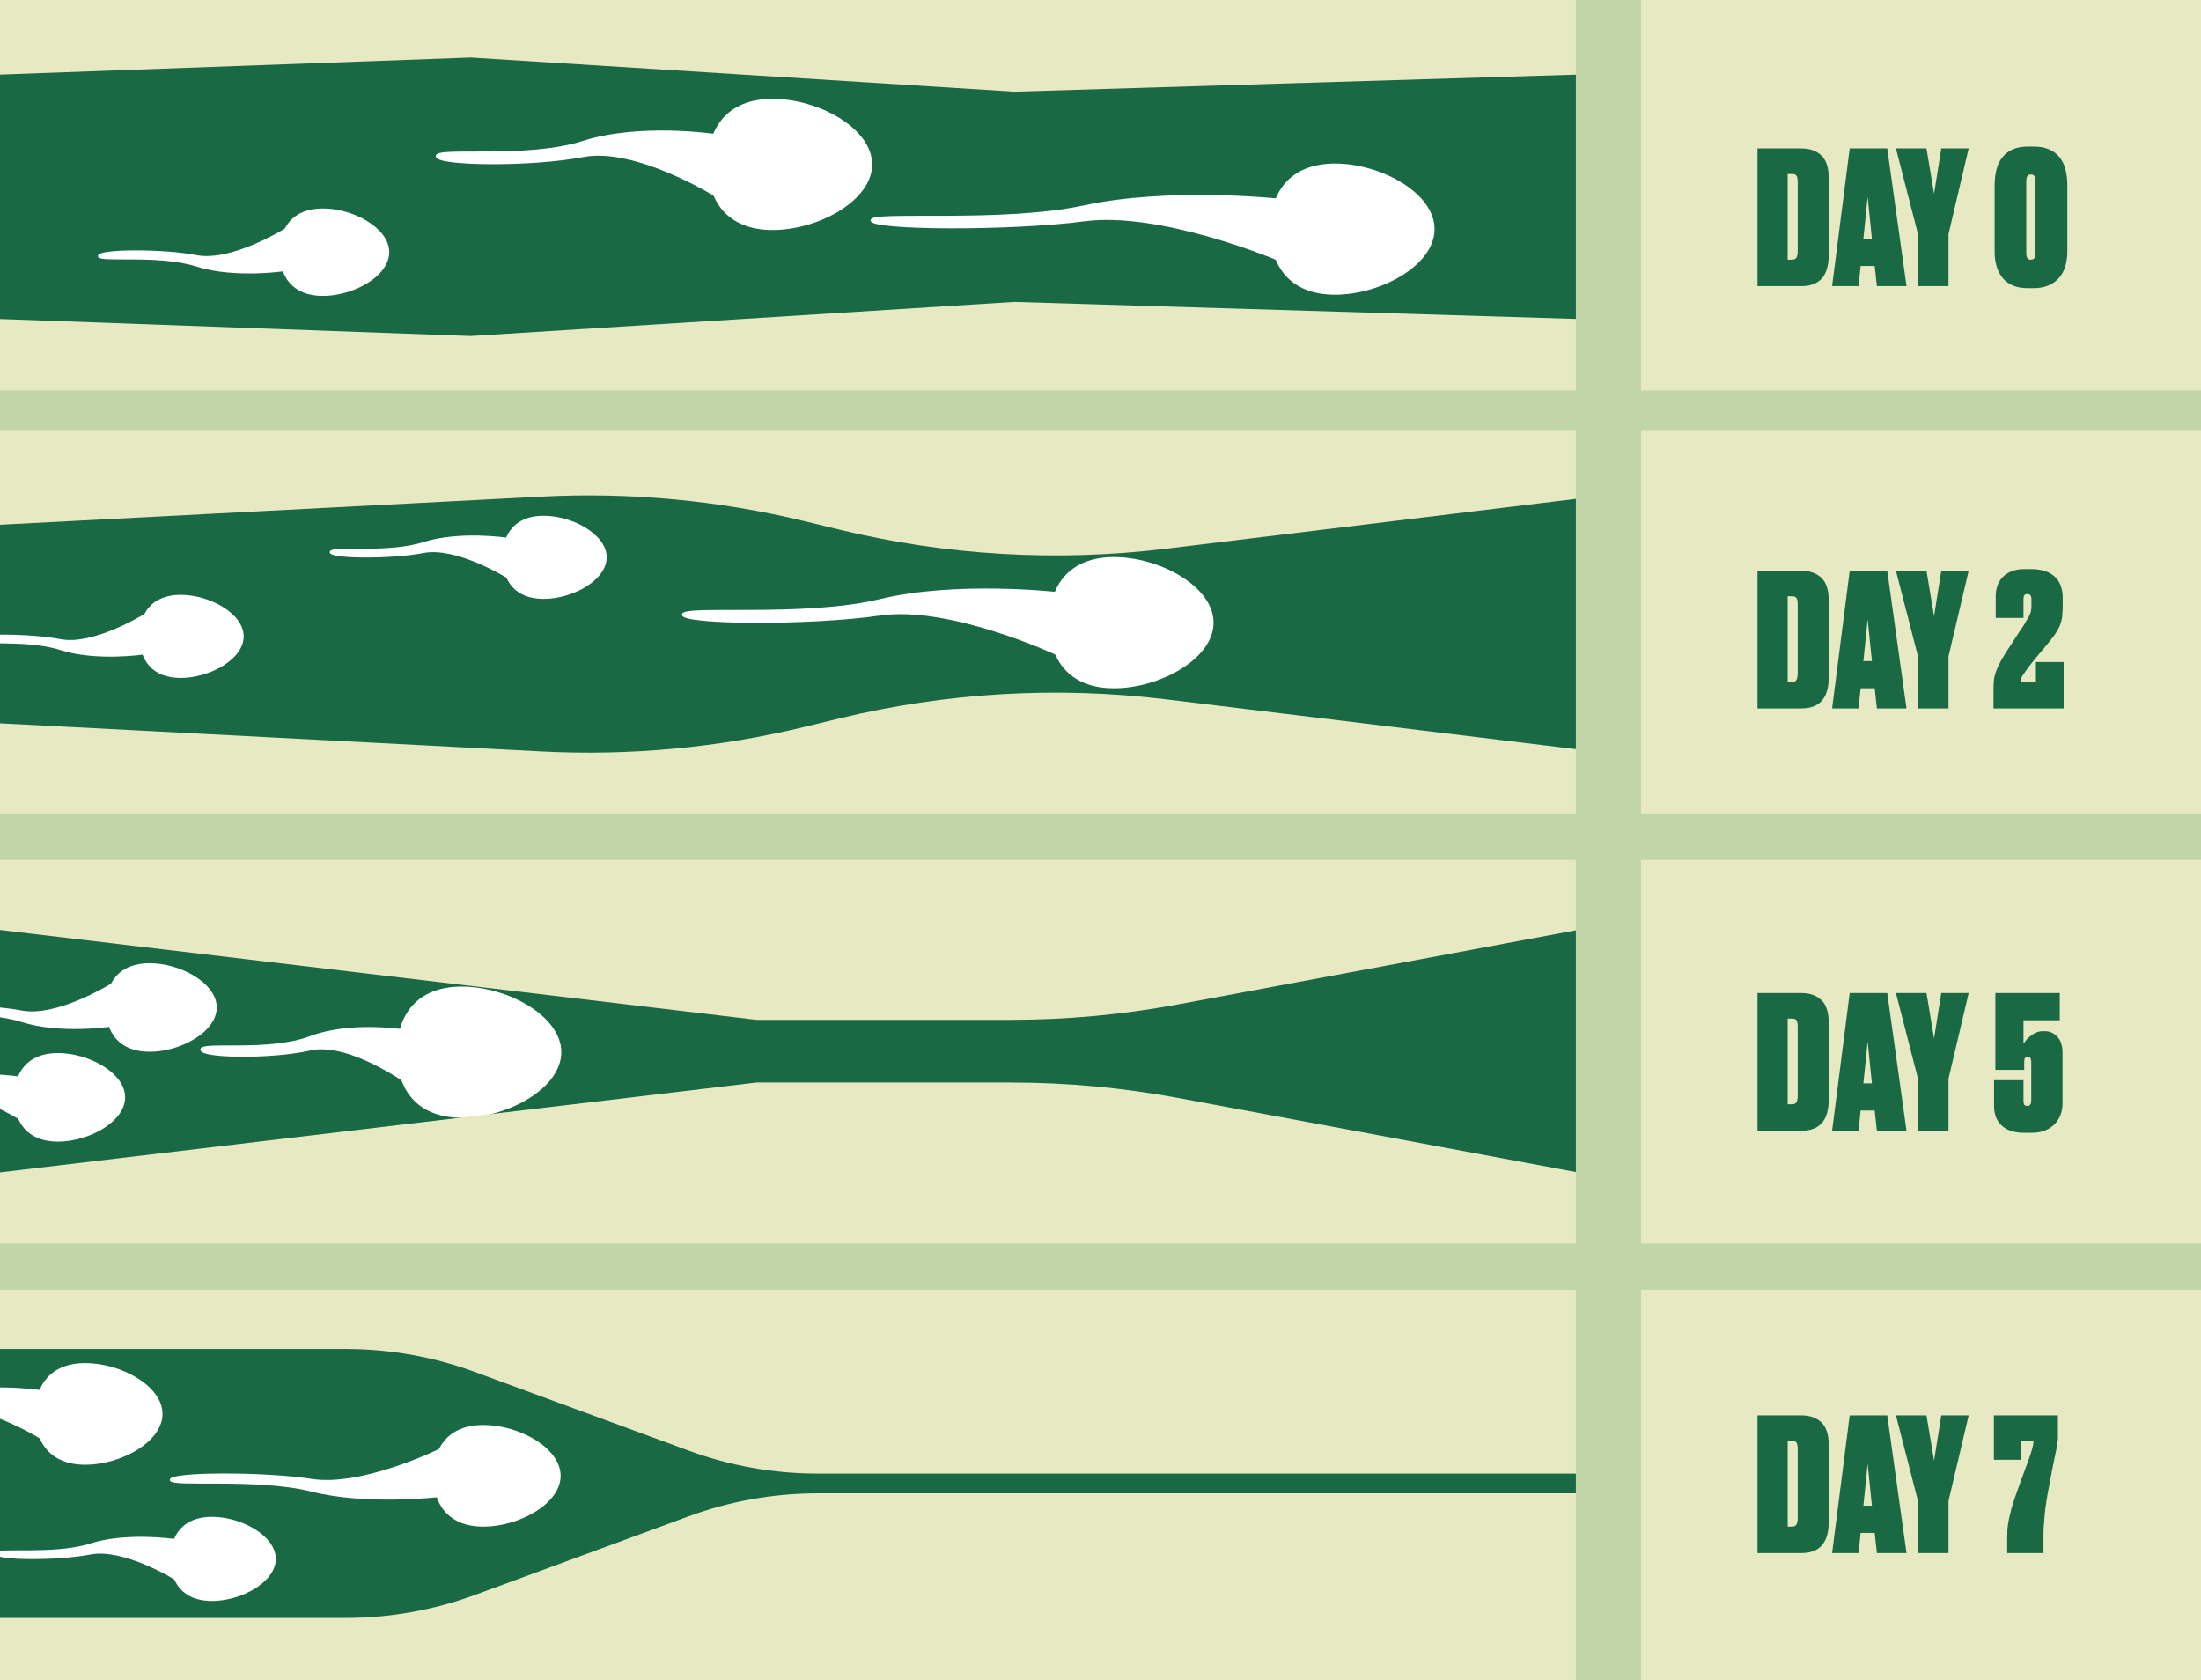 <svg width="338" height="258" viewBox="0 0 338 258" fill="none" xmlns="http://www.w3.org/2000/svg">
<rect x="0" y="0" width="338" height="258" fill="#808080" stroke="none"/>
<g clip-path="url(#clip0_23538_11901)">
<rect width="338" height="258" fill="#141D19"/>
<rect width="338" height="258" fill="#1A6945"/>
<path d="M89.541 21.772C80.85 24.557 67.053 22.599 67.053 23.979C67.053 25.359 81.539 25.523 89.541 23.979C97.544 22.436 109.685 29.938 109.685 29.938V20.694C109.685 20.694 98.234 18.986 89.541 21.772Z" fill="white"/>
<path d="M67.053 23.979L67.191 23.979L67.053 23.979ZM89.541 21.772L89.584 21.903L89.541 21.772ZM109.685 20.694H109.823V20.575L109.705 20.557L109.685 20.694ZM109.685 29.938L109.612 30.055L109.823 30.185V29.938H109.685ZM89.541 23.979L89.515 23.844L89.515 23.844L89.541 23.979ZM67.191 23.979C67.191 23.962 67.198 23.926 67.281 23.876C67.365 23.825 67.499 23.778 67.691 23.737C68.073 23.656 68.636 23.609 69.35 23.582C70.776 23.528 72.766 23.556 75.039 23.54C79.573 23.509 85.215 23.303 89.584 21.903L89.499 21.64C85.176 23.026 79.574 23.233 75.037 23.265C72.774 23.28 70.771 23.252 69.339 23.306C68.624 23.333 68.041 23.381 67.634 23.467C67.432 23.51 67.261 23.565 67.139 23.639C67.015 23.714 66.915 23.824 66.915 23.979L67.191 23.979ZM89.584 21.903C93.908 20.517 98.926 20.247 102.87 20.326C104.84 20.365 106.54 20.491 107.746 20.608C108.35 20.666 108.83 20.722 109.159 20.763C109.323 20.783 109.45 20.8 109.535 20.812C109.578 20.818 109.61 20.822 109.632 20.826C109.643 20.827 109.651 20.828 109.657 20.829C109.659 20.829 109.661 20.83 109.663 20.83C109.663 20.83 109.664 20.83 109.664 20.83C109.664 20.83 109.664 20.83 109.664 20.83C109.664 20.83 109.664 20.83 109.685 20.694C109.705 20.557 109.705 20.557 109.705 20.557C109.705 20.557 109.705 20.557 109.705 20.557C109.704 20.557 109.704 20.557 109.703 20.557C109.701 20.557 109.699 20.556 109.696 20.556C109.691 20.555 109.682 20.554 109.671 20.552C109.649 20.549 109.616 20.544 109.573 20.539C109.486 20.527 109.359 20.51 109.193 20.489C108.862 20.448 108.379 20.392 107.773 20.333C106.561 20.216 104.854 20.09 102.875 20.05C98.92 19.971 93.867 20.241 89.499 21.64L89.584 21.903ZM109.547 20.694V29.938H109.823V20.694H109.547ZM109.685 29.938C109.757 29.82 109.757 29.82 109.757 29.82C109.757 29.82 109.757 29.82 109.757 29.82C109.756 29.82 109.756 29.819 109.755 29.819C109.753 29.818 109.751 29.816 109.748 29.815C109.742 29.811 109.733 29.805 109.722 29.798C109.698 29.784 109.663 29.763 109.618 29.735C109.526 29.681 109.391 29.6 109.217 29.499C108.868 29.296 108.361 29.008 107.728 28.668C106.462 27.987 104.69 27.096 102.667 26.252C98.629 24.569 93.56 23.063 89.515 23.844L89.568 24.114C93.525 23.351 98.528 24.825 102.561 26.507C104.573 27.346 106.337 28.233 107.597 28.911C108.228 29.25 108.732 29.536 109.078 29.738C109.251 29.838 109.385 29.918 109.475 29.972C109.521 29.999 109.555 30.02 109.578 30.034C109.589 30.041 109.598 30.046 109.604 30.05C109.607 30.052 109.609 30.053 109.61 30.054C109.611 30.054 109.611 30.055 109.612 30.055C109.612 30.055 109.612 30.055 109.612 30.055C109.612 30.055 109.612 30.055 109.685 29.938ZM89.515 23.844C85.526 24.613 79.914 24.958 75.297 24.937C72.989 24.927 70.934 24.826 69.458 24.641C68.719 24.549 68.133 24.437 67.733 24.307C67.533 24.242 67.389 24.176 67.297 24.111C67.203 24.044 67.191 23.999 67.191 23.979H66.915C66.915 24.132 67.016 24.249 67.138 24.336C67.262 24.424 67.437 24.501 67.648 24.57C68.073 24.707 68.68 24.822 69.424 24.915C70.915 25.101 72.982 25.203 75.296 25.213C79.922 25.234 85.554 24.889 89.568 24.114L89.515 23.844Z" fill="white"/>
<path d="M133.933 25.247C133.933 30.81 125.662 35.319 118.652 35.319C111.642 35.319 108.685 30.81 108.685 25.247C108.685 19.685 111.642 15.176 118.652 15.176C125.662 15.176 133.933 19.685 133.933 25.247Z" fill="white"/>
<path d="M166.58 31.655C153.922 34.41 133.829 32.474 133.829 33.839C133.829 35.204 154.926 35.366 166.58 33.839C178.233 32.312 195.915 39.734 195.915 39.734V30.589C195.915 30.589 179.238 28.899 166.58 31.655Z" fill="white"/>
<path d="M133.829 33.839L133.967 33.839L133.829 33.839ZM166.58 31.655L166.609 31.79L166.58 31.655ZM195.915 30.589H196.053V30.464L195.929 30.451L195.915 30.589ZM195.915 39.734L195.861 39.861L196.053 39.941V39.734H195.915ZM166.58 33.839L166.562 33.702L166.562 33.702L166.58 33.839ZM133.967 33.839C133.967 33.839 133.967 33.839 133.967 33.839C133.967 33.839 133.967 33.839 133.967 33.839C133.967 33.84 133.967 33.839 133.968 33.838C133.969 33.836 133.972 33.83 133.982 33.82C134.003 33.8 134.043 33.775 134.11 33.747C134.244 33.693 134.453 33.644 134.737 33.603C135.302 33.521 136.13 33.474 137.17 33.447C139.249 33.394 142.152 33.422 145.458 33.406C152.062 33.376 160.264 33.171 166.609 31.79L166.55 31.52C160.237 32.894 152.063 33.099 145.457 33.13C142.158 33.146 139.246 33.118 137.163 33.171C136.122 33.198 135.28 33.245 134.697 33.33C134.407 33.372 134.172 33.424 134.006 33.492C133.923 33.526 133.848 33.567 133.792 33.62C133.734 33.675 133.691 33.749 133.691 33.839L133.967 33.839ZM166.609 31.79C172.923 30.415 180.244 30.149 185.992 30.226C188.865 30.265 191.343 30.39 193.102 30.505C193.982 30.563 194.682 30.618 195.162 30.659C195.402 30.679 195.587 30.696 195.711 30.708C195.774 30.713 195.821 30.718 195.853 30.721C195.869 30.723 195.881 30.724 195.889 30.725C195.893 30.725 195.896 30.725 195.898 30.726C195.899 30.726 195.9 30.726 195.9 30.726C195.9 30.726 195.9 30.726 195.901 30.726C195.901 30.726 195.901 30.726 195.915 30.589C195.929 30.451 195.928 30.451 195.928 30.451C195.928 30.451 195.928 30.451 195.928 30.451C195.927 30.451 195.926 30.451 195.925 30.451C195.923 30.451 195.92 30.451 195.916 30.45C195.908 30.449 195.896 30.448 195.88 30.447C195.848 30.443 195.8 30.439 195.737 30.433C195.612 30.421 195.426 30.404 195.185 30.384C194.704 30.343 194.002 30.288 193.12 30.23C191.357 30.115 188.874 29.989 185.996 29.951C180.241 29.873 172.895 30.139 166.55 31.52L166.609 31.79ZM195.777 30.589V39.734H196.053V30.589H195.777ZM195.915 39.734C195.968 39.607 195.968 39.607 195.968 39.607C195.968 39.607 195.967 39.606 195.967 39.606C195.967 39.606 195.966 39.606 195.965 39.605C195.962 39.604 195.959 39.603 195.955 39.601C195.946 39.598 195.933 39.592 195.916 39.585C195.882 39.571 195.832 39.55 195.765 39.523C195.633 39.469 195.436 39.39 195.183 39.29C194.676 39.089 193.938 38.805 193.017 38.468C191.175 37.796 188.597 36.914 185.655 36.081C179.775 34.416 172.418 32.935 166.562 33.702L166.598 33.976C172.395 33.216 179.705 34.683 185.58 36.346C188.514 37.178 191.085 38.057 192.923 38.728C193.841 39.063 194.576 39.347 195.081 39.546C195.334 39.646 195.529 39.725 195.661 39.779C195.727 39.806 195.777 39.826 195.811 39.84C195.828 39.847 195.84 39.852 195.849 39.856C195.853 39.858 195.856 39.859 195.858 39.86C195.859 39.86 195.86 39.861 195.861 39.861C195.861 39.861 195.861 39.861 195.861 39.861C195.861 39.861 195.861 39.861 195.915 39.734ZM166.562 33.702C160.743 34.465 152.563 34.806 145.835 34.785C142.471 34.775 139.474 34.675 137.319 34.492C136.241 34.401 135.379 34.289 134.788 34.159C134.492 34.093 134.272 34.025 134.129 33.956C134.057 33.922 134.012 33.891 133.988 33.866C133.963 33.842 133.967 33.833 133.967 33.839H133.691C133.691 33.93 133.736 34.004 133.792 34.061C133.848 34.117 133.923 34.164 134.009 34.205C134.181 34.288 134.426 34.361 134.729 34.428C135.337 34.562 136.214 34.675 137.296 34.767C139.461 34.951 142.467 35.051 145.834 35.061C152.568 35.082 160.762 34.74 166.598 33.976L166.562 33.702Z" fill="white"/>
<path d="M220.301 35.181C220.301 40.743 212.03 45.253 205.019 45.253C198.009 45.253 195.053 40.743 195.053 35.181C195.053 29.619 198.009 25.109 205.019 25.109C212.03 25.109 220.301 29.619 220.301 35.181Z" fill="white"/>
<path d="M135.131 92.13C123.429 94.964 104.855 92.972 104.855 94.376C104.855 95.78 124.358 95.947 135.131 94.376C145.904 92.805 162.25 100.44 162.25 100.44V91.033C162.25 91.033 146.833 89.295 135.131 92.13Z" fill="white"/>
<path d="M104.855 94.376H104.993H104.855ZM135.131 92.13L135.164 92.264L135.164 92.264L135.131 92.13ZM162.25 91.033H162.388V90.91L162.265 90.896L162.25 91.033ZM162.25 100.44L162.191 100.565L162.388 100.656V100.44H162.25ZM104.993 94.376C104.993 94.374 104.992 94.366 105.009 94.349C105.027 94.329 105.063 94.304 105.124 94.276C105.245 94.221 105.436 94.171 105.698 94.129C106.219 94.045 106.982 93.997 107.944 93.969C109.866 93.914 112.549 93.943 115.606 93.927C121.711 93.895 129.295 93.685 135.164 92.264L135.099 91.996C129.265 93.409 121.712 93.62 115.604 93.651C112.555 93.667 109.862 93.638 107.936 93.694C106.974 93.721 106.194 93.769 105.654 93.856C105.385 93.9 105.165 93.954 105.009 94.025C104.863 94.091 104.717 94.2 104.717 94.376H104.993ZM135.164 92.264C140.998 90.851 147.764 90.576 153.076 90.656C155.732 90.696 158.022 90.825 159.648 90.943C160.461 91.003 161.108 91.059 161.551 91.101C161.773 91.122 161.944 91.139 162.059 91.151C162.117 91.157 162.161 91.162 162.19 91.165C162.205 91.167 162.216 91.168 162.223 91.169C162.227 91.169 162.23 91.17 162.232 91.17C162.232 91.17 162.233 91.17 162.234 91.17C162.234 91.17 162.234 91.17 162.234 91.17C162.234 91.17 162.234 91.17 162.25 91.033C162.265 90.896 162.265 90.896 162.265 90.896C162.265 90.896 162.265 90.896 162.264 90.896C162.264 90.896 162.263 90.896 162.262 90.895C162.26 90.895 162.257 90.895 162.254 90.895C162.246 90.894 162.235 90.892 162.22 90.891C162.19 90.888 162.146 90.883 162.088 90.877C161.972 90.865 161.8 90.847 161.577 90.826C161.132 90.784 160.483 90.728 159.668 90.668C158.038 90.549 155.742 90.421 153.081 90.38C147.76 90.3 140.966 90.574 135.099 91.996L135.164 92.264ZM162.112 91.033V100.44H162.388V91.033H162.112ZM162.25 100.44C162.308 100.315 162.308 100.315 162.308 100.314C162.308 100.314 162.307 100.314 162.307 100.314C162.307 100.314 162.306 100.314 162.305 100.313C162.303 100.312 162.3 100.311 162.296 100.309C162.288 100.305 162.276 100.3 162.26 100.292C162.229 100.278 162.182 100.256 162.12 100.229C161.998 100.173 161.816 100.091 161.582 99.988C161.113 99.782 160.431 99.49 159.579 99.143C157.876 98.451 155.493 97.545 152.772 96.687C147.336 94.974 140.531 93.449 135.111 94.24L135.151 94.513C140.505 93.732 147.259 95.239 152.689 96.95C155.401 97.805 157.777 98.709 159.475 99.399C160.324 99.744 161.004 100.036 161.471 100.241C161.704 100.343 161.885 100.425 162.006 100.48C162.067 100.507 162.114 100.529 162.145 100.543C162.16 100.55 162.172 100.556 162.18 100.559C162.184 100.561 162.186 100.562 162.188 100.563C162.189 100.564 162.19 100.564 162.191 100.564C162.191 100.564 162.191 100.564 162.191 100.564C162.191 100.565 162.191 100.565 162.25 100.44ZM135.111 94.24C129.734 95.024 122.172 95.374 115.954 95.354C112.844 95.343 110.074 95.24 108.084 95.052C107.087 94.958 106.291 94.843 105.747 94.71C105.474 94.643 105.272 94.573 105.142 94.503C105.077 94.468 105.036 94.437 105.014 94.412C104.992 94.388 104.993 94.377 104.993 94.376H104.717C104.717 94.463 104.756 94.537 104.809 94.596C104.861 94.654 104.931 94.703 105.011 94.746C105.172 94.832 105.4 94.909 105.681 94.978C106.245 95.116 107.057 95.232 108.058 95.327C110.06 95.516 112.84 95.619 115.953 95.63C122.179 95.65 129.755 95.299 135.151 94.513L135.111 94.24Z" fill="white"/>
<path d="M186.361 95.611C186.361 101.173 178.09 105.682 171.08 105.682C164.069 105.682 161.113 101.173 161.113 95.611C161.113 90.048 164.069 85.539 171.08 85.539C178.09 85.539 186.361 90.048 186.361 95.611Z" fill="white"/>
<path d="M47.644 159.232C41.174 161.673 30.905 159.958 30.905 161.167C30.905 162.376 41.688 162.519 47.644 161.167C53.6 159.814 62.637 166.388 62.637 166.388V158.288C62.637 158.288 54.114 156.792 47.644 159.232Z" fill="white"/>
<path d="M30.905 161.167H31.043H30.905ZM47.644 159.232L47.693 159.361L47.693 159.361L47.644 159.232ZM62.637 158.288H62.775V158.172L62.661 158.152L62.637 158.288ZM62.637 166.388L62.556 166.5L62.775 166.659V166.388H62.637ZM47.644 161.167L47.613 161.032L47.613 161.032L47.644 161.167ZM31.043 161.167C31.043 161.149 31.049 161.123 31.102 161.085C31.158 161.045 31.252 161.006 31.392 160.97C31.671 160.9 32.086 160.859 32.617 160.835C33.677 160.788 35.156 160.813 36.849 160.799C40.224 160.772 44.432 160.591 47.693 159.361L47.595 159.103C44.386 160.314 40.224 160.496 36.847 160.523C35.165 160.537 33.671 160.512 32.604 160.56C32.072 160.584 31.633 160.626 31.325 160.703C31.172 160.741 31.039 160.791 30.942 160.86C30.841 160.931 30.767 161.033 30.767 161.167H31.043ZM47.693 159.361C50.903 158.15 54.631 157.914 57.564 157.983C59.029 158.017 60.292 158.128 61.189 158.229C61.637 158.28 61.994 158.329 62.238 158.365C62.361 158.383 62.455 158.398 62.518 158.408C62.55 158.413 62.574 158.417 62.59 158.42C62.598 158.421 62.604 158.422 62.608 158.423C62.61 158.423 62.611 158.423 62.612 158.424C62.613 158.424 62.613 158.424 62.613 158.424C62.613 158.424 62.614 158.424 62.614 158.424C62.614 158.424 62.614 158.424 62.637 158.288C62.661 158.152 62.661 158.152 62.661 158.152C62.661 158.152 62.661 158.152 62.661 158.152C62.66 158.152 62.66 158.152 62.66 158.152C62.658 158.151 62.657 158.151 62.655 158.151C62.65 158.15 62.644 158.149 62.636 158.148C62.619 158.145 62.594 158.141 62.562 158.135C62.498 158.125 62.402 158.11 62.279 158.092C62.032 158.056 61.672 158.006 61.22 157.955C60.317 157.853 59.045 157.742 57.57 157.707C54.623 157.638 50.855 157.874 47.595 159.103L47.693 159.361ZM62.499 158.288V166.388H62.775V158.288H62.499ZM62.637 166.388C62.719 166.276 62.718 166.276 62.718 166.276C62.718 166.276 62.718 166.276 62.718 166.276C62.718 166.276 62.717 166.276 62.717 166.275C62.716 166.274 62.714 166.273 62.712 166.271C62.707 166.268 62.7 166.263 62.692 166.257C62.674 166.244 62.648 166.226 62.614 166.202C62.546 166.154 62.445 166.083 62.315 165.994C62.056 165.816 61.678 165.564 61.206 165.265C60.263 164.668 58.943 163.886 57.435 163.146C55.928 162.407 54.231 161.707 52.533 161.278C50.837 160.849 49.132 160.687 47.613 161.032L47.675 161.301C49.134 160.97 50.792 161.122 52.466 161.546C54.138 161.969 55.817 162.659 57.313 163.394C58.81 164.128 60.121 164.905 61.059 165.499C61.527 165.795 61.902 166.046 62.16 166.222C62.288 166.31 62.388 166.38 62.455 166.427C62.488 166.451 62.514 166.469 62.531 166.481C62.539 166.487 62.546 166.492 62.55 166.495C62.552 166.497 62.554 166.498 62.555 166.498C62.555 166.499 62.556 166.499 62.556 166.499C62.556 166.499 62.556 166.499 62.556 166.5C62.556 166.5 62.556 166.5 62.637 166.388ZM47.613 161.032C44.649 161.705 40.476 162.007 37.041 161.989C35.325 161.98 33.798 161.891 32.703 161.73C32.154 161.65 31.721 161.552 31.429 161.44C31.282 161.384 31.179 161.328 31.116 161.275C31.052 161.222 31.043 161.186 31.043 161.167H30.767C30.767 161.299 30.842 161.405 30.939 161.487C31.036 161.568 31.171 161.637 31.331 161.698C31.651 161.821 32.107 161.922 32.663 162.003C33.776 162.167 35.317 162.256 37.04 162.265C40.486 162.283 44.682 161.981 47.675 161.301L47.613 161.032Z" fill="white"/>
<path d="M86.198 161.56C86.198 167.122 77.926 171.632 70.916 171.632C63.906 171.632 60.95 167.122 60.95 161.56C60.95 155.998 63.906 151.488 70.916 151.488C77.926 151.488 86.198 155.998 86.198 161.56Z" fill="white"/>
<path d="M3.317 156.788C-2.551 154.908 -11.864 156.229 -11.864 155.298C-11.864 154.366 -2.085 154.256 3.317 155.298C8.719 156.34 16.915 151.275 16.915 151.275V157.516C16.915 157.516 9.184 158.668 3.317 156.788Z" fill="white"/>
<path d="M-11.864 155.298H-11.726H-11.864ZM3.317 156.788L3.275 156.919L3.275 156.919L3.317 156.788ZM16.915 157.516H17.053V157.634L16.935 157.652L16.915 157.516ZM16.915 151.275L16.842 151.158L17.053 151.028V151.275H16.915ZM-11.726 155.298C-11.726 155.298 -11.726 155.298 -11.726 155.297C-11.726 155.297 -11.726 155.296 -11.727 155.296C-11.727 155.295 -11.727 155.296 -11.725 155.298C-11.722 155.303 -11.711 155.315 -11.687 155.329C-11.637 155.359 -11.552 155.39 -11.424 155.417C-11.17 155.471 -10.794 155.503 -10.312 155.521C-9.35 155.558 -8.009 155.539 -6.473 155.549C-3.413 155.57 0.403 155.709 3.359 156.657L3.275 156.919C0.364 155.987 -3.412 155.846 -6.475 155.825C-8.001 155.815 -9.355 155.834 -10.322 155.797C-10.806 155.779 -11.203 155.746 -11.481 155.687C-11.62 155.658 -11.74 155.619 -11.829 155.566C-11.919 155.511 -12.002 155.425 -12.002 155.298H-11.726ZM3.359 156.657C6.271 157.59 9.653 157.772 12.313 157.719C13.642 157.692 14.788 157.607 15.602 157.529C16.009 157.49 16.332 157.452 16.554 157.425C16.665 157.411 16.75 157.399 16.808 157.391C16.836 157.387 16.858 157.384 16.873 157.382C16.88 157.381 16.886 157.38 16.889 157.38C16.891 157.38 16.892 157.379 16.893 157.379C16.894 157.379 16.894 157.379 16.894 157.379C16.894 157.379 16.894 157.379 16.894 157.379C16.894 157.379 16.894 157.379 16.915 157.516C16.935 157.652 16.935 157.652 16.935 157.652C16.935 157.652 16.935 157.652 16.935 157.652C16.934 157.652 16.934 157.652 16.933 157.652C16.932 157.652 16.931 157.653 16.929 157.653C16.925 157.653 16.919 157.654 16.912 157.655C16.897 157.658 16.875 157.661 16.845 157.665C16.787 157.673 16.7 157.684 16.588 157.698C16.364 157.726 16.038 157.764 15.628 157.804C14.809 157.883 13.656 157.968 12.319 157.995C9.647 158.048 6.23 157.866 3.275 156.919L3.359 156.657ZM16.777 157.516V151.275H17.053V157.516H16.777ZM16.915 151.275C16.987 151.393 16.987 151.393 16.987 151.393C16.987 151.393 16.987 151.393 16.987 151.393C16.986 151.393 16.986 151.394 16.985 151.394C16.985 151.395 16.983 151.395 16.981 151.397C16.977 151.399 16.971 151.403 16.963 151.408C16.947 151.417 16.923 151.432 16.892 151.45C16.831 151.488 16.739 151.542 16.621 151.61C16.386 151.747 16.043 151.942 15.615 152.172C14.759 152.632 13.562 153.235 12.195 153.805C9.468 154.941 6.035 155.963 3.291 155.433L3.343 155.162C6 155.675 9.366 154.685 12.088 153.55C13.445 152.984 14.634 152.386 15.484 151.929C15.909 151.701 16.249 151.508 16.483 151.372C16.599 151.304 16.689 151.25 16.75 151.214C16.781 151.196 16.804 151.182 16.819 151.172C16.827 151.167 16.833 151.164 16.837 151.162C16.838 151.16 16.84 151.159 16.841 151.159C16.841 151.159 16.842 151.158 16.842 151.158C16.842 151.158 16.842 151.158 16.842 151.158C16.842 151.158 16.842 151.158 16.915 151.275ZM3.291 155.433C0.602 154.915 -3.183 154.682 -6.299 154.696C-7.856 154.703 -9.241 154.771 -10.235 154.895C-10.733 154.957 -11.126 155.033 -11.391 155.119C-11.525 155.162 -11.617 155.206 -11.673 155.245C-11.732 155.287 -11.726 155.306 -11.726 155.298H-12.002C-12.002 155.173 -11.92 155.082 -11.833 155.02C-11.743 154.957 -11.62 154.903 -11.476 154.856C-11.186 154.762 -10.772 154.684 -10.269 154.621C-9.26 154.495 -7.863 154.427 -6.3 154.42C-3.175 154.406 0.63 154.639 3.343 155.162L3.291 155.433Z" fill="white"/>
<path d="M33.284 154.699C33.284 158.454 27.701 161.498 22.968 161.498C18.236 161.498 16.24 158.454 16.24 154.699C16.24 150.944 18.236 147.9 22.968 147.9C27.701 147.9 33.284 150.944 33.284 154.699Z" fill="white"/>
<path d="M-9.445 214.41C-16.181 216.569 -26.872 215.052 -26.872 216.121C-26.872 217.19 -15.646 217.317 -9.445 216.121C-3.244 214.925 6.165 220.739 6.165 220.739V213.575C6.165 213.575 -2.709 212.252 -9.445 214.41Z" fill="white"/>
<path d="M-26.872 216.121H-26.734H-26.872ZM-9.445 214.41L-9.487 214.279L-9.487 214.279L-9.445 214.41ZM6.165 213.575H6.303V213.456L6.185 213.439L6.165 213.575ZM6.165 220.739L6.092 220.856L6.303 220.986V220.739H6.165ZM-9.445 216.121L-9.471 215.986L-9.471 215.986L-9.445 216.121ZM-26.734 216.121C-26.734 216.119 -26.734 216.116 -26.729 216.109C-26.723 216.1 -26.709 216.085 -26.679 216.068C-26.619 216.031 -26.518 215.996 -26.371 215.964C-26.078 215.902 -25.644 215.865 -25.091 215.844C-23.986 215.802 -22.446 215.824 -20.683 215.812C-17.17 215.788 -12.793 215.628 -9.403 214.542L-9.487 214.279C-12.832 215.351 -17.169 215.512 -20.685 215.536C-22.438 215.548 -23.991 215.526 -25.102 215.568C-25.656 215.589 -26.11 215.626 -26.428 215.694C-26.586 215.728 -26.722 215.771 -26.822 215.831C-26.922 215.892 -27.01 215.985 -27.01 216.121H-26.734ZM-9.403 214.542C-6.056 213.469 -2.172 213.26 0.883 213.321C2.409 213.352 3.725 213.449 4.66 213.54C5.127 213.585 5.498 213.628 5.753 213.659C5.88 213.675 5.978 213.688 6.045 213.698C6.078 213.702 6.103 213.706 6.119 213.708C6.128 213.709 6.134 213.71 6.138 213.711C6.14 213.711 6.142 213.711 6.143 213.711C6.143 213.712 6.144 213.712 6.144 213.712C6.144 213.712 6.144 213.712 6.144 213.712C6.144 213.712 6.144 213.712 6.165 213.575C6.185 213.439 6.185 213.439 6.185 213.439C6.185 213.439 6.185 213.439 6.184 213.439C6.184 213.439 6.184 213.439 6.183 213.439C6.182 213.438 6.18 213.438 6.178 213.438C6.174 213.437 6.167 213.436 6.159 213.435C6.141 213.432 6.116 213.429 6.082 213.424C6.015 213.415 5.916 213.402 5.787 213.386C5.53 213.354 5.156 213.31 4.686 213.265C3.746 213.174 2.423 213.076 0.888 213.045C-2.178 212.984 -6.098 213.193 -9.487 214.279L-9.403 214.542ZM6.027 213.575V220.739H6.303V213.575H6.027ZM6.165 220.739C6.237 220.621 6.237 220.621 6.237 220.621C6.237 220.621 6.237 220.621 6.237 220.621C6.236 220.621 6.236 220.62 6.235 220.62C6.234 220.619 6.232 220.618 6.23 220.617C6.225 220.614 6.218 220.61 6.209 220.604C6.191 220.593 6.164 220.577 6.128 220.555C6.058 220.513 5.953 220.45 5.818 220.372C5.547 220.214 5.154 219.991 4.663 219.727C3.681 219.199 2.307 218.508 0.738 217.854C-2.391 216.549 -6.327 215.379 -9.471 215.986L-9.419 216.257C-6.362 215.667 -2.493 216.806 0.632 218.109C2.191 218.758 3.556 219.446 4.532 219.97C5.02 220.233 5.411 220.454 5.679 220.61C5.813 220.688 5.917 220.75 5.986 220.792C6.021 220.813 6.048 220.829 6.066 220.84C6.075 220.845 6.081 220.849 6.086 220.852C6.088 220.853 6.089 220.854 6.091 220.855C6.091 220.855 6.091 220.856 6.092 220.856C6.092 220.856 6.092 220.856 6.092 220.856C6.092 220.856 6.092 220.856 6.165 220.739ZM-9.471 215.986C-12.559 216.581 -16.906 216.848 -20.483 216.833C-22.271 216.825 -23.862 216.746 -25.004 216.603C-25.576 216.532 -26.029 216.445 -26.335 216.346C-26.489 216.296 -26.598 216.245 -26.665 216.198C-26.734 216.148 -26.734 216.121 -26.734 216.121H-27.01C-27.01 216.254 -26.922 216.354 -26.824 216.423C-26.724 216.494 -26.585 216.555 -26.42 216.608C-26.089 216.716 -25.616 216.805 -25.038 216.877C-23.881 217.022 -22.278 217.101 -20.485 217.109C-16.898 217.124 -12.531 216.857 -9.419 216.257L-9.471 215.986Z" fill="white"/>
<path d="M24.956 217.104C24.956 221.414 18.546 224.908 13.114 224.908C7.681 224.908 5.39 221.414 5.39 217.104C5.39 212.793 7.681 209.299 13.114 209.299C18.546 209.299 24.956 212.793 24.956 217.104Z" fill="white"/>
<path d="M-10.756 166.15C-16.624 168.03 -25.938 166.708 -25.938 167.64C-25.938 168.571 -16.158 168.682 -10.756 167.64C-5.354 166.598 2.841 171.662 2.841 171.662V165.422C2.841 165.422 -4.889 164.269 -10.756 166.15Z" fill="white"/>
<path d="M-25.938 167.64H-25.799H-25.938ZM-10.756 166.15L-10.799 166.018L-10.799 166.018L-10.756 166.15ZM2.841 165.422H2.979V165.303L2.862 165.285L2.841 165.422ZM2.841 171.662L2.769 171.779L2.979 171.909V171.662H2.841ZM-25.799 167.64C-25.799 167.64 -25.799 167.64 -25.8 167.64C-25.8 167.641 -25.8 167.641 -25.8 167.641C-25.8 167.642 -25.8 167.641 -25.798 167.639C-25.795 167.634 -25.785 167.623 -25.76 167.608C-25.71 167.578 -25.625 167.548 -25.497 167.52C-25.244 167.466 -24.867 167.434 -24.385 167.416C-23.423 167.38 -22.082 167.399 -20.546 167.388C-17.486 167.367 -13.671 167.228 -10.714 166.281L-10.799 166.018C-13.71 166.951 -17.485 167.091 -20.548 167.112C-22.074 167.123 -23.428 167.104 -24.396 167.14C-24.879 167.159 -25.276 167.191 -25.555 167.25C-25.693 167.28 -25.813 167.318 -25.903 167.372C-25.993 167.426 -26.076 167.513 -26.076 167.64H-25.799ZM-10.714 166.281C-7.802 165.348 -4.42 165.166 -1.76 165.219C-0.431 165.245 0.715 165.33 1.529 165.409C1.935 165.448 2.259 165.485 2.481 165.513C2.592 165.527 2.677 165.538 2.734 165.546C2.763 165.55 2.785 165.553 2.8 165.555C2.807 165.556 2.812 165.557 2.816 165.558C2.818 165.558 2.819 165.558 2.82 165.558C2.82 165.558 2.821 165.558 2.821 165.558C2.821 165.558 2.821 165.558 2.821 165.558C2.821 165.558 2.821 165.558 2.841 165.422C2.862 165.285 2.862 165.285 2.862 165.285C2.862 165.285 2.861 165.285 2.861 165.285C2.861 165.285 2.861 165.285 2.86 165.285C2.859 165.285 2.858 165.285 2.856 165.285C2.852 165.284 2.846 165.283 2.839 165.282C2.824 165.28 2.801 165.277 2.772 165.273C2.713 165.265 2.627 165.253 2.515 165.239C2.291 165.211 1.965 165.173 1.555 165.134C0.736 165.055 -0.417 164.969 -1.754 164.943C-4.426 164.889 -7.843 165.071 -10.799 166.018L-10.714 166.281ZM2.703 165.422V171.662H2.979V165.422H2.703ZM2.841 171.662C2.914 171.545 2.914 171.545 2.914 171.545C2.914 171.545 2.914 171.544 2.914 171.544C2.913 171.544 2.913 171.544 2.912 171.544C2.911 171.543 2.91 171.542 2.908 171.541C2.904 171.538 2.898 171.535 2.89 171.53C2.874 171.52 2.85 171.506 2.819 171.487C2.757 171.45 2.666 171.396 2.548 171.327C2.312 171.19 1.97 170.996 1.542 170.765C0.686 170.305 -0.511 169.703 -1.879 169.133C-4.605 167.996 -8.038 166.975 -10.783 167.504L-10.73 167.775C-8.073 167.263 -4.707 168.253 -1.985 169.387C-0.628 169.953 0.561 170.552 1.411 171.009C1.836 171.237 2.176 171.43 2.409 171.566C2.526 171.634 2.616 171.687 2.677 171.724C2.707 171.742 2.731 171.756 2.746 171.765C2.754 171.77 2.759 171.774 2.763 171.776C2.765 171.777 2.767 171.778 2.768 171.779C2.768 171.779 2.768 171.779 2.769 171.779C2.769 171.779 2.769 171.779 2.769 171.779C2.769 171.779 2.769 171.779 2.841 171.662ZM-10.783 167.504C-13.471 168.023 -17.257 168.256 -20.372 168.242C-21.929 168.235 -23.314 168.166 -24.308 168.042C-24.806 167.98 -25.199 167.905 -25.464 167.819C-25.598 167.775 -25.69 167.732 -25.747 167.692C-25.805 167.65 -25.799 167.631 -25.799 167.64H-26.076C-26.076 167.764 -25.993 167.856 -25.906 167.917C-25.817 167.981 -25.694 168.034 -25.549 168.081C-25.259 168.175 -24.846 168.253 -24.342 168.316C-23.333 168.442 -21.936 168.511 -20.373 168.518C-17.248 168.532 -13.443 168.298 -10.73 167.775L-10.783 167.504Z" fill="white"/>
<path d="M19.212 168.496C19.212 172.251 13.628 175.295 8.896 175.295C4.164 175.295 2.168 172.251 2.168 168.496C2.168 164.741 4.164 161.697 8.896 161.697C13.628 161.697 19.212 164.741 19.212 168.496Z" fill="white"/>
<path d="M13.873 237.139C8.298 238.926 -0.553 237.67 -0.553 238.555C-0.553 239.44 8.74 239.545 13.873 238.555C19.007 237.565 26.795 242.377 26.795 242.377V236.448C26.795 236.448 19.449 235.352 13.873 237.139Z" fill="white"/>
<path d="M-0.553 238.555H-0.415H-0.553ZM13.873 237.139L13.915 237.27L13.915 237.27L13.873 237.139ZM26.795 236.448H26.933V236.329L26.815 236.311L26.795 236.448ZM26.795 242.377L26.723 242.495L26.933 242.625V242.377H26.795ZM13.873 238.555L13.9 238.69L13.873 238.555ZM-0.415 238.555C-0.415 238.568 -0.427 238.559 -0.381 238.531C-0.334 238.503 -0.254 238.474 -0.133 238.448C0.108 238.397 0.465 238.367 0.922 238.349C1.837 238.315 3.111 238.333 4.57 238.323C7.479 238.303 11.105 238.171 13.915 237.27L13.831 237.008C11.066 237.894 7.479 238.027 4.568 238.047C3.119 238.057 1.832 238.039 0.912 238.074C0.453 238.091 0.075 238.122 -0.19 238.178C-0.322 238.206 -0.437 238.243 -0.523 238.295C-0.61 238.347 -0.691 238.431 -0.691 238.555H-0.415ZM13.915 237.27C16.682 236.384 19.895 236.211 22.422 236.261C23.685 236.286 24.774 236.367 25.547 236.442C25.933 236.479 26.241 236.515 26.451 236.541C26.557 236.554 26.638 236.565 26.692 236.572C26.72 236.576 26.74 236.579 26.754 236.581C26.761 236.582 26.766 236.583 26.77 236.583C26.771 236.583 26.773 236.584 26.773 236.584C26.774 236.584 26.774 236.584 26.774 236.584C26.774 236.584 26.775 236.584 26.775 236.584C26.775 236.584 26.775 236.584 26.795 236.448C26.815 236.311 26.815 236.311 26.815 236.311C26.815 236.311 26.815 236.311 26.815 236.311C26.815 236.311 26.814 236.311 26.814 236.311C26.813 236.311 26.811 236.31 26.81 236.31C26.806 236.31 26.801 236.309 26.793 236.308C26.779 236.306 26.758 236.303 26.73 236.299C26.674 236.291 26.592 236.28 26.486 236.267C26.273 236.24 25.963 236.204 25.573 236.167C24.795 236.092 23.699 236.011 22.428 235.985C19.889 235.935 16.641 236.107 13.831 237.008L13.915 237.27ZM26.657 236.448V242.377H26.933V236.448H26.657ZM26.795 242.377C26.868 242.26 26.867 242.26 26.867 242.26C26.867 242.26 26.867 242.26 26.867 242.26C26.867 242.259 26.866 242.259 26.866 242.259C26.865 242.258 26.863 242.257 26.861 242.256C26.858 242.254 26.852 242.25 26.844 242.246C26.829 242.236 26.807 242.223 26.777 242.205C26.718 242.17 26.632 242.118 26.52 242.053C26.296 241.923 25.97 241.738 25.563 241.519C24.75 241.082 23.612 240.509 22.312 239.967C19.721 238.887 16.457 237.916 13.847 238.419L13.9 238.69C16.423 238.204 19.619 239.144 22.206 240.222C23.495 240.76 24.625 241.328 25.433 241.762C25.836 241.979 26.159 242.163 26.381 242.292C26.492 242.356 26.578 242.407 26.635 242.442C26.664 242.459 26.686 242.472 26.701 242.481C26.708 242.486 26.714 242.489 26.717 242.491C26.719 242.493 26.72 242.493 26.721 242.494C26.722 242.494 26.722 242.494 26.722 242.494C26.722 242.495 26.722 242.495 26.723 242.495C26.723 242.495 26.723 242.495 26.795 242.377ZM13.847 238.419C11.293 238.912 7.696 239.133 4.736 239.12C3.256 239.114 1.94 239.049 0.997 238.931C0.524 238.872 0.151 238.8 -0.101 238.718C-0.228 238.677 -0.315 238.637 -0.367 238.599C-0.423 238.56 -0.415 238.544 -0.415 238.555H-0.691C-0.691 238.677 -0.61 238.765 -0.527 238.824C-0.441 238.885 -0.323 238.936 -0.186 238.981C0.091 239.071 0.484 239.145 0.962 239.204C1.922 239.324 3.25 239.39 4.735 239.396C7.704 239.409 11.321 239.188 13.9 238.69L13.847 238.419Z" fill="white"/>
<path d="M42.35 239.369C42.35 242.937 37.044 245.83 32.547 245.83C28.05 245.83 26.153 242.937 26.153 239.369C26.153 235.801 28.05 232.908 32.547 232.908C37.044 232.908 42.35 235.801 42.35 239.369Z" fill="white"/>
<path d="M47.903 228.913C39.52 226.787 26.214 228.281 26.214 227.228C26.214 226.175 40.185 226.05 47.903 227.228C55.62 228.406 67.329 222.681 67.329 222.681V229.736C67.329 229.736 56.285 231.039 47.903 228.913Z" fill="white"/>
<path d="M26.214 227.228H26.352H26.214ZM47.903 228.913L47.869 229.047L47.903 228.913ZM67.329 229.736H67.467V229.858L67.345 229.873L67.329 229.736ZM67.329 222.681L67.268 222.557L67.467 222.46V222.681H67.329ZM47.903 227.228L47.923 227.092L47.923 227.092L47.903 227.228ZM26.352 227.228C26.352 227.209 26.335 227.23 26.425 227.273C26.507 227.312 26.639 227.348 26.825 227.38C27.195 227.442 27.74 227.478 28.428 227.499C29.805 227.54 31.725 227.518 33.916 227.53C38.289 227.554 43.727 227.712 47.937 228.779L47.869 229.047C43.696 227.988 38.29 227.83 33.914 227.806C31.731 227.794 29.801 227.816 28.42 227.775C27.73 227.754 27.17 227.718 26.779 227.652C26.586 227.619 26.424 227.578 26.306 227.522C26.197 227.47 26.076 227.379 26.076 227.228H26.352ZM47.937 228.779C52.11 229.838 56.953 230.043 60.757 229.983C62.658 229.953 64.298 229.857 65.462 229.768C66.044 229.724 66.507 229.681 66.824 229.65C66.983 229.634 67.105 229.621 67.188 229.612C67.229 229.608 67.26 229.604 67.281 229.602C67.292 229.601 67.3 229.6 67.305 229.599C67.308 229.599 67.309 229.599 67.311 229.599C67.311 229.599 67.312 229.599 67.312 229.599C67.312 229.599 67.312 229.599 67.312 229.599C67.313 229.599 67.313 229.599 67.329 229.736C67.345 229.873 67.345 229.873 67.345 229.873C67.345 229.873 67.345 229.873 67.344 229.873C67.344 229.873 67.344 229.873 67.343 229.873C67.341 229.873 67.339 229.873 67.337 229.874C67.331 229.874 67.323 229.875 67.312 229.876C67.291 229.879 67.259 229.882 67.218 229.887C67.134 229.896 67.011 229.909 66.852 229.925C66.532 229.956 66.067 229.999 65.483 230.044C64.314 230.133 62.669 230.229 60.761 230.259C56.948 230.319 52.077 230.114 47.869 229.047L47.937 228.779ZM67.191 229.736V222.681H67.467V229.736H67.191ZM67.329 222.681C67.389 222.805 67.389 222.805 67.389 222.805C67.389 222.805 67.389 222.805 67.389 222.805C67.388 222.805 67.388 222.805 67.387 222.806C67.386 222.806 67.383 222.807 67.38 222.809C67.375 222.812 67.366 222.816 67.355 222.821C67.332 222.832 67.299 222.848 67.255 222.869C67.166 222.911 67.036 222.972 66.868 223.05C66.532 223.204 66.043 223.424 65.433 223.684C64.212 224.203 62.503 224.884 60.553 225.527C56.658 226.812 51.775 227.959 47.882 227.365L47.923 227.092C51.748 227.676 56.577 226.548 60.466 225.265C62.408 224.625 64.109 223.947 65.325 223.43C65.933 223.171 66.419 222.953 66.753 222.799C66.92 222.722 67.049 222.661 67.136 222.62C67.18 222.599 67.213 222.583 67.235 222.573C67.246 222.567 67.254 222.563 67.26 222.561C67.263 222.559 67.265 222.558 67.266 222.558C67.267 222.557 67.267 222.557 67.268 222.557C67.268 222.557 67.268 222.557 67.268 222.557C67.268 222.557 67.268 222.557 67.329 222.681ZM47.882 227.365C44.033 226.777 38.619 226.514 34.165 226.53C31.938 226.537 29.956 226.615 28.532 226.756C27.818 226.826 27.251 226.912 26.864 227.011C26.669 227.061 26.529 227.112 26.441 227.162C26.342 227.218 26.352 227.244 26.352 227.228H26.076C26.076 227.08 26.196 226.983 26.306 226.921C26.425 226.854 26.593 226.796 26.796 226.744C27.203 226.639 27.787 226.552 28.504 226.481C29.941 226.339 31.933 226.261 34.164 226.254C38.625 226.238 44.055 226.501 47.923 227.092L47.882 227.365Z" fill="white"/>
<path d="M86.093 226.608C86.093 230.918 79.683 234.412 74.251 234.412C68.818 234.412 66.527 230.918 66.527 226.608C66.527 222.297 68.818 218.803 74.251 218.803C79.683 218.803 86.093 222.297 86.093 226.608Z" fill="white"/>
<path d="M65.026 83.375C59.517 85.14 50.773 83.899 50.773 84.774C50.773 85.648 59.955 85.752 65.026 84.774C70.098 83.796 77.793 88.55 77.793 88.55V82.692C77.793 82.692 70.535 81.609 65.026 83.375Z" fill="white"/>
<path d="M50.773 84.774H50.911H50.773ZM65.026 83.375L65.068 83.506L65.068 83.506L65.026 83.375ZM77.793 82.692H77.931V82.573L77.813 82.555L77.793 82.692ZM77.793 88.55L77.721 88.668L77.931 88.798V88.55H77.793ZM65.026 84.774L65 84.638L65 84.638L65.026 84.774ZM50.911 84.774C50.911 84.788 50.899 84.779 50.944 84.752C50.989 84.724 51.068 84.695 51.188 84.67C51.425 84.619 51.778 84.59 52.23 84.572C53.134 84.538 54.392 84.556 55.835 84.546C58.708 84.526 62.291 84.396 65.068 83.506L64.984 83.243C62.252 84.119 58.709 84.251 55.833 84.27C54.4 84.28 53.129 84.262 52.22 84.297C51.766 84.314 51.393 84.344 51.131 84.4C51.001 84.428 50.886 84.464 50.801 84.515C50.716 84.567 50.635 84.65 50.635 84.774H50.911ZM65.068 83.506C67.802 82.63 70.975 82.459 73.473 82.509C74.72 82.534 75.796 82.614 76.56 82.687C76.942 82.724 77.245 82.759 77.453 82.785C77.557 82.798 77.637 82.809 77.691 82.817C77.718 82.82 77.739 82.823 77.752 82.825C77.759 82.826 77.764 82.827 77.768 82.827C77.769 82.828 77.771 82.828 77.772 82.828C77.772 82.828 77.772 82.828 77.772 82.828C77.772 82.828 77.773 82.828 77.773 82.828C77.773 82.828 77.773 82.828 77.793 82.692C77.813 82.555 77.813 82.555 77.813 82.555C77.813 82.555 77.813 82.555 77.813 82.555C77.813 82.555 77.812 82.555 77.812 82.555C77.811 82.555 77.809 82.555 77.808 82.554C77.804 82.554 77.799 82.553 77.792 82.552C77.778 82.55 77.757 82.547 77.729 82.543C77.674 82.536 77.593 82.525 77.487 82.512C77.277 82.485 76.971 82.45 76.586 82.413C75.817 82.339 74.734 82.258 73.478 82.233C70.969 82.183 67.76 82.354 64.984 83.243L65.068 83.506ZM77.655 82.692V88.55H77.931V82.692H77.655ZM77.793 88.55C77.865 88.433 77.865 88.433 77.865 88.433C77.865 88.433 77.865 88.433 77.865 88.433C77.865 88.433 77.865 88.432 77.864 88.432C77.863 88.431 77.862 88.43 77.86 88.429C77.856 88.427 77.85 88.423 77.843 88.419C77.828 88.41 77.805 88.396 77.776 88.379C77.718 88.344 77.633 88.293 77.522 88.229C77.3 88.1 76.979 87.917 76.577 87.701C75.773 87.269 74.649 86.703 73.365 86.168C70.805 85.1 67.579 84.141 65 84.638L65.052 84.909C67.545 84.428 70.703 85.357 73.258 86.422C74.532 86.954 75.648 87.515 76.446 87.944C76.845 88.159 77.164 88.34 77.383 88.467C77.493 88.531 77.577 88.581 77.634 88.615C77.663 88.633 77.684 88.646 77.699 88.654C77.706 88.659 77.712 88.662 77.715 88.664C77.717 88.666 77.718 88.666 77.719 88.667C77.72 88.667 77.72 88.667 77.72 88.668C77.72 88.668 77.72 88.668 77.72 88.668C77.721 88.668 77.721 88.668 77.793 88.55ZM65 84.638C62.476 85.125 58.923 85.344 55.998 85.331C54.536 85.324 53.236 85.26 52.304 85.143C51.837 85.085 51.468 85.014 51.22 84.934C51.095 84.893 51.009 84.853 50.957 84.816C50.903 84.778 50.911 84.762 50.911 84.774H50.635C50.635 84.895 50.715 84.983 50.797 85.041C50.883 85.102 50.999 85.152 51.135 85.196C51.408 85.285 51.797 85.358 52.27 85.417C53.218 85.536 54.53 85.6 55.997 85.606C58.931 85.62 62.504 85.401 65.052 84.909L65 84.638Z" fill="white"/>
<path d="M93.162 85.577C93.162 89.102 87.919 91.96 83.476 91.96C79.033 91.96 77.159 89.102 77.159 85.577C77.159 82.051 79.033 79.193 83.476 79.193C87.919 79.193 93.162 82.051 93.162 85.577Z" fill="white"/>
<path d="M9.285 99.678C3.776 97.913 -4.968 99.153 -4.968 98.279C-4.968 97.404 4.213 97.301 9.285 98.279C14.357 99.257 22.052 94.502 22.052 94.502V100.361C22.052 100.361 14.794 101.443 9.285 99.678Z" fill="white"/>
<path d="M-4.968 98.279H-4.83H-4.968ZM9.285 99.678L9.327 99.547L9.327 99.547L9.285 99.678ZM22.052 100.361H22.19V100.48L22.072 100.498L22.052 100.361ZM22.052 94.502L21.979 94.385L22.19 94.255V94.502H22.052ZM9.285 98.279L9.259 98.414L9.259 98.414L9.285 98.279ZM-4.83 98.279C-4.83 98.265 -4.843 98.274 -4.798 98.301C-4.752 98.329 -4.673 98.357 -4.553 98.383C-4.316 98.433 -3.963 98.463 -3.511 98.48C-2.607 98.514 -1.349 98.496 0.093 98.507C2.967 98.526 6.55 98.657 9.327 99.547L9.243 99.809C6.511 98.934 2.968 98.802 0.092 98.782C-1.341 98.772 -2.613 98.79 -3.521 98.756C-3.975 98.739 -4.348 98.709 -4.611 98.653C-4.741 98.625 -4.855 98.589 -4.94 98.538C-5.026 98.486 -5.106 98.402 -5.106 98.279H-4.83ZM9.327 99.547C12.06 100.422 15.234 100.593 17.732 100.544C18.979 100.519 20.055 100.439 20.819 100.365C21.2 100.329 21.504 100.293 21.712 100.267C21.816 100.254 21.896 100.244 21.95 100.236C21.977 100.232 21.998 100.23 22.011 100.228C22.018 100.227 22.023 100.226 22.027 100.225C22.028 100.225 22.029 100.225 22.03 100.225C22.031 100.225 22.031 100.225 22.031 100.225C22.031 100.225 22.031 100.225 22.031 100.225C22.032 100.225 22.032 100.225 22.052 100.361C22.072 100.498 22.072 100.498 22.072 100.498C22.072 100.498 22.072 100.498 22.072 100.498C22.072 100.498 22.071 100.498 22.071 100.498C22.07 100.498 22.068 100.498 22.067 100.498C22.063 100.499 22.058 100.5 22.05 100.501C22.036 100.503 22.015 100.506 21.988 100.51C21.933 100.517 21.852 100.528 21.746 100.541C21.536 100.567 21.23 100.603 20.845 100.64C20.076 100.714 18.993 100.795 17.737 100.82C15.228 100.87 12.019 100.699 9.243 99.809L9.327 99.547ZM21.914 100.361V94.502H22.19V100.361H21.914ZM22.052 94.502C22.124 94.62 22.124 94.62 22.124 94.62C22.124 94.62 22.124 94.62 22.124 94.62C22.124 94.62 22.123 94.621 22.123 94.621C22.122 94.621 22.12 94.622 22.118 94.624C22.114 94.626 22.109 94.629 22.101 94.634C22.086 94.643 22.064 94.656 22.035 94.674C21.977 94.709 21.891 94.76 21.781 94.824C21.559 94.953 21.237 95.136 20.835 95.352C20.032 95.784 18.907 96.35 17.623 96.885C15.063 97.952 11.838 98.912 9.259 98.414L9.311 98.144C11.803 98.624 14.962 97.696 17.517 96.63C18.791 96.099 19.907 95.537 20.705 95.109C21.104 94.894 21.423 94.713 21.642 94.586C21.752 94.522 21.836 94.472 21.893 94.437C21.922 94.42 21.943 94.407 21.958 94.398C21.965 94.394 21.97 94.391 21.974 94.388C21.976 94.387 21.977 94.386 21.978 94.386C21.979 94.386 21.979 94.385 21.979 94.385C21.979 94.385 21.979 94.385 21.979 94.385C21.979 94.385 21.979 94.385 22.052 94.502ZM9.259 98.414C6.735 97.928 3.182 97.709 0.257 97.722C-1.205 97.729 -2.505 97.793 -3.437 97.909C-3.905 97.968 -4.273 98.038 -4.521 98.119C-4.646 98.16 -4.732 98.2 -4.784 98.237C-4.839 98.275 -4.83 98.291 -4.83 98.279H-5.106C-5.106 98.158 -5.026 98.07 -4.944 98.012C-4.859 97.951 -4.742 97.901 -4.606 97.856C-4.333 97.768 -3.944 97.695 -3.471 97.636C-2.524 97.517 -1.211 97.453 0.256 97.446C3.19 97.433 6.763 97.652 9.311 98.144L9.259 98.414Z" fill="white"/>
<path d="M37.42 97.717C37.42 101.243 32.178 104.101 27.735 104.101C23.292 104.101 21.418 101.243 21.418 97.717C21.418 94.192 23.292 91.334 27.735 91.334C32.178 91.334 37.42 94.192 37.42 97.717Z" fill="white"/>
<path d="M30.172 40.788C24.377 38.93 15.177 40.236 15.177 39.316C15.177 38.396 24.837 38.286 30.172 39.316C35.508 40.345 43.604 35.342 43.604 35.342V41.506C43.604 41.506 35.968 42.645 30.172 40.788Z" fill="white"/>
<path d="M15.177 39.316H15.315H15.177ZM30.172 40.788L30.13 40.919L30.13 40.919L30.172 40.788ZM43.604 41.506H43.742V41.625L43.624 41.643L43.604 41.506ZM43.604 35.342L43.531 35.225L43.742 35.095V35.342H43.604ZM30.172 39.316L30.198 39.18L30.198 39.18L30.172 39.316ZM15.315 39.316C15.315 39.316 15.315 39.315 15.315 39.316C15.315 39.316 15.315 39.315 15.315 39.315C15.315 39.315 15.315 39.315 15.315 39.315C15.315 39.314 15.314 39.314 15.314 39.313C15.314 39.312 15.314 39.313 15.316 39.315C15.319 39.32 15.329 39.331 15.353 39.345C15.402 39.375 15.486 39.405 15.612 39.432C15.863 39.485 16.234 39.517 16.71 39.535C17.66 39.571 18.985 39.552 20.502 39.562C23.525 39.583 27.294 39.72 30.214 40.656L30.13 40.919C27.255 39.998 23.526 39.859 20.5 39.838C18.993 39.828 17.655 39.846 16.7 39.81C16.222 39.792 15.83 39.76 15.555 39.702C15.418 39.673 15.299 39.635 15.21 39.581C15.121 39.528 15.039 39.442 15.039 39.316H15.315ZM30.214 40.656C33.091 41.578 36.431 41.758 39.059 41.705C40.371 41.679 41.503 41.595 42.307 41.518C42.709 41.479 43.029 41.442 43.247 41.415C43.357 41.401 43.441 41.39 43.498 41.382C43.526 41.378 43.548 41.375 43.562 41.373C43.569 41.372 43.575 41.371 43.578 41.37C43.58 41.37 43.581 41.37 43.582 41.37C43.583 41.37 43.583 41.37 43.583 41.37C43.583 41.37 43.584 41.37 43.584 41.37C43.584 41.37 43.584 41.37 43.604 41.506C43.624 41.643 43.624 41.643 43.624 41.643C43.624 41.643 43.624 41.643 43.624 41.643C43.624 41.643 43.623 41.643 43.623 41.643C43.622 41.643 43.62 41.643 43.618 41.644C43.614 41.644 43.609 41.645 43.601 41.646C43.587 41.648 43.565 41.651 43.536 41.655C43.478 41.663 43.392 41.675 43.282 41.688C43.06 41.716 42.738 41.753 42.334 41.792C41.524 41.87 40.385 41.955 39.064 41.981C36.425 42.034 33.05 41.854 30.13 40.919L30.214 40.656ZM43.466 41.506V35.342H43.742V41.506H43.466ZM43.604 35.342C43.676 35.46 43.676 35.46 43.676 35.46C43.676 35.46 43.676 35.46 43.676 35.46C43.676 35.46 43.675 35.46 43.675 35.461C43.674 35.461 43.672 35.462 43.67 35.464C43.666 35.466 43.66 35.47 43.652 35.474C43.637 35.484 43.613 35.498 43.583 35.517C43.522 35.553 43.431 35.607 43.315 35.675C43.082 35.81 42.744 36.002 42.321 36.229C41.476 36.684 40.293 37.279 38.942 37.842C36.249 38.965 32.858 39.974 30.146 39.451L30.198 39.18C32.823 39.686 36.147 38.709 38.836 37.588C40.176 37.029 41.351 36.438 42.19 35.986C42.61 35.761 42.946 35.57 43.176 35.436C43.292 35.369 43.381 35.316 43.441 35.28C43.471 35.262 43.493 35.248 43.509 35.239C43.516 35.234 43.522 35.231 43.526 35.228C43.528 35.227 43.529 35.226 43.53 35.226C43.531 35.225 43.531 35.225 43.531 35.225C43.531 35.225 43.531 35.225 43.531 35.225C43.531 35.225 43.531 35.225 43.604 35.342ZM30.146 39.451C27.49 38.939 23.751 38.709 20.674 38.722C19.136 38.729 17.768 38.797 16.787 38.92C16.295 38.981 15.907 39.056 15.645 39.14C15.513 39.183 15.422 39.226 15.366 39.265C15.308 39.306 15.315 39.325 15.315 39.316H15.039C15.039 39.191 15.121 39.101 15.207 39.04C15.295 38.977 15.417 38.924 15.56 38.878C15.847 38.785 16.255 38.708 16.752 38.646C17.749 38.521 19.129 38.453 20.673 38.447C23.76 38.433 27.518 38.663 30.198 39.18L30.146 39.451Z" fill="white"/>
<path d="M59.773 38.724C59.773 42.433 54.258 45.439 49.583 45.439C44.909 45.439 42.938 42.433 42.938 38.724C42.938 35.015 44.909 32.008 49.583 32.008C54.258 32.008 59.773 35.015 59.773 38.724Z" fill="white"/>
<path d="M0 197.57H242.272V226.268H125.562C118.801 226.268 112.094 225.073 105.749 222.739L72.92 210.664C66.575 208.331 59.867 207.136 53.107 207.136H0V197.57Z" fill="#E7E9C3"/>
<path d="M0 258H242.272V229.303H125.562C118.801 229.303 112.094 230.497 105.749 232.831L72.92 244.906C66.575 247.24 59.867 248.434 53.107 248.434H0V258Z" fill="#E7E9C3"/>
<path d="M0 131.346H242.272V142.797L180.955 154.215C172.458 155.798 163.834 156.594 155.191 156.594H116.169L0 142.797V131.346Z" fill="#E7E9C3"/>
<path d="M0 191.467H242.272V180.015L180.955 168.597C172.458 167.015 163.834 166.219 155.191 166.219H116.169L0 180.015V191.467Z" fill="#E7E9C3"/>
<path d="M0 65.121H242.272V76.572L179.026 84.256C162.276 86.291 145.297 85.298 128.898 81.322L123.566 80.029C110.334 76.822 96.708 75.551 83.112 76.257L0 80.573V65.121Z" fill="#E7E9C3"/>
<path d="M0 0H242.272V11.451L155.766 14.073L72.295 8.83L0 11.451V0Z" fill="#E7E9C3"/>
<path d="M0 60.43H242.272V48.978L155.766 46.357L72.295 51.6L0 48.978V60.43Z" fill="#E7E9C3"/>
<path d="M0 126.516H242.272V115.064L179.026 107.38C162.276 105.345 145.297 106.339 128.898 110.314L123.566 111.607C110.334 114.815 96.708 116.085 83.112 115.379L0 111.063V126.516Z" fill="#E7E9C3"/>
<rect x="248.962" width="89.127" height="60.43" fill="#E7E9C3"/>
<rect x="248.962" y="65.121" width="89.127" height="60.43" fill="#E7E9C3"/>
<rect x="248.962" y="131.346" width="89.127" height="60.43" fill="#E7E9C3"/>
<rect x="248.962" y="197.57" width="89.127" height="60.43" fill="#E7E9C3"/>
<path d="M269.893 22.79H276.601C277.908 22.79 278.941 23.15 279.699 23.87C280.457 24.571 280.836 25.765 280.836 27.451V39.075C280.836 40.743 280.476 41.974 279.756 42.77C279.055 43.547 278.012 43.935 276.629 43.935H269.893V22.79ZM274.526 39.871H275.18C275.521 39.871 275.748 39.767 275.862 39.559C275.995 39.35 276.061 39.028 276.061 38.592V27.934C276.061 27.499 276.004 27.186 275.89 26.996C275.777 26.807 275.559 26.712 275.237 26.712H274.526V39.871ZM287.887 40.838H285.727L285.414 43.935H281.35L284.05 22.79H289.819L292.775 43.935H288.228L287.887 40.838ZM286.153 36.66H287.46L286.807 30.236L286.153 36.66ZM299.223 35.949V43.935H294.562V36.034L291.151 22.79H295.841L297.006 29.753L298.114 22.79H302.321L299.223 35.949ZM317.475 38.564C317.475 40.402 317.011 41.813 316.083 42.799C315.154 43.765 313.894 44.248 312.303 44.248H311.393C309.726 44.248 308.456 43.746 307.585 42.742C306.732 41.738 306.306 40.345 306.306 38.564V28.474C306.306 27.565 306.401 26.75 306.59 26.03C306.779 25.291 307.083 24.666 307.499 24.154C307.916 23.624 308.447 23.216 309.091 22.932C309.735 22.648 310.512 22.506 311.422 22.506H312.303C313.231 22.506 314.017 22.648 314.662 22.932C315.325 23.216 315.865 23.624 316.282 24.154C316.699 24.666 317.002 25.291 317.191 26.03C317.381 26.769 317.475 27.584 317.475 28.474V38.564ZM312.587 27.878C312.587 27.537 312.54 27.271 312.445 27.082C312.35 26.892 312.151 26.797 311.848 26.797C311.583 26.797 311.403 26.892 311.308 27.082C311.213 27.252 311.166 27.517 311.166 27.878V38.877C311.166 39.161 311.213 39.398 311.308 39.587C311.403 39.777 311.583 39.871 311.848 39.871C312.132 39.871 312.322 39.786 312.416 39.615C312.53 39.445 312.587 39.199 312.587 38.877V27.878Z" fill="#1A6945"/>
<path d="M269.893 87.636H276.601C277.908 87.636 278.941 87.996 279.699 88.716C280.457 89.417 280.836 90.611 280.836 92.297V103.921C280.836 105.589 280.476 106.82 279.756 107.616C279.055 108.393 278.012 108.781 276.629 108.781H269.893V87.636ZM274.526 104.717H275.18C275.521 104.717 275.748 104.613 275.862 104.404C275.995 104.196 276.061 103.874 276.061 103.438V92.78C276.061 92.344 276.004 92.032 275.89 91.842C275.777 91.653 275.559 91.558 275.237 91.558H274.526V104.717ZM287.887 105.683H285.727L285.414 108.781H281.35L284.05 87.636H289.819L292.775 108.781H288.228L287.887 105.683ZM286.153 101.505H287.46L286.807 95.082L286.153 101.505ZM299.223 100.795V108.781H294.562V100.88L291.151 87.636H295.841L297.006 94.599L298.114 87.636H302.321L299.223 100.795ZM311.336 91.217C311.109 91.217 310.948 91.283 310.853 91.416C310.777 91.549 310.74 91.747 310.74 92.013V94.883H306.476V91.558C306.476 91.027 306.552 90.516 306.704 90.023C306.874 89.512 307.13 89.066 307.471 88.687C307.831 88.29 308.286 87.977 308.835 87.749C309.404 87.503 310.095 87.38 310.91 87.38H311.876C313.468 87.38 314.681 87.759 315.514 88.517C316.348 89.275 316.765 90.364 316.765 91.785V92.894C316.765 93.424 316.746 93.907 316.708 94.343C316.689 94.76 316.613 95.177 316.481 95.594C316.367 95.992 316.187 96.409 315.941 96.844C315.694 97.261 315.353 97.735 314.917 98.265C314.614 98.644 314.292 99.042 313.951 99.459C313.61 99.876 313.25 100.302 312.871 100.738C312.208 101.534 311.696 102.178 311.336 102.671C310.995 103.144 310.74 103.514 310.569 103.779C310.417 104.044 310.332 104.243 310.313 104.376C310.294 104.49 310.285 104.603 310.285 104.717H312.644V101.648H316.907V108.781H306.135V105.996C306.135 105.446 306.154 104.954 306.192 104.518C306.23 104.063 306.344 103.58 306.533 103.069C306.723 102.557 306.997 101.97 307.357 101.306C307.736 100.643 308.267 99.81 308.949 98.805C309.252 98.332 309.555 97.858 309.858 97.384C310.181 96.892 310.474 96.456 310.74 96.077C310.986 95.679 311.185 95.338 311.336 95.054C311.507 94.769 311.64 94.523 311.734 94.315C311.829 94.087 311.886 93.888 311.905 93.718C311.943 93.528 311.962 93.339 311.962 93.15V92.013C311.962 91.482 311.753 91.217 311.336 91.217Z" fill="#1A6945"/>
<path d="M269.893 152.48H276.601C277.908 152.48 278.941 152.84 279.699 153.56C280.457 154.261 280.836 155.454 280.836 157.141V168.765C280.836 170.432 280.476 171.664 279.756 172.46C279.055 173.237 278.012 173.625 276.629 173.625H269.893V152.48ZM274.526 169.561H275.18C275.521 169.561 275.748 169.457 275.862 169.248C275.995 169.04 276.061 168.718 276.061 168.282V157.624C276.061 157.188 276.004 156.875 275.89 156.686C275.777 156.496 275.559 156.402 275.237 156.402H274.526V169.561ZM287.887 170.527H285.727L285.414 173.625H281.35L284.05 152.48H289.819L292.775 173.625H288.228L287.887 170.527ZM286.153 166.349H287.46L286.807 159.926L286.153 166.349ZM299.223 165.639V173.625H294.562V165.724L291.151 152.48H295.841L297.006 159.443L298.114 152.48H302.321L299.223 165.639ZM306.419 164.274V152.48H316.31V156.657H310.74V160.239C310.891 160.03 311.062 159.812 311.251 159.585C311.46 159.358 311.687 159.159 311.933 158.988C312.18 158.799 312.445 158.647 312.729 158.533C313.032 158.401 313.354 158.334 313.695 158.334H313.98C314.453 158.334 314.861 158.429 315.202 158.619C315.562 158.808 315.855 159.054 316.083 159.358C316.31 159.642 316.471 159.973 316.566 160.352C316.68 160.731 316.736 161.11 316.736 161.489V169.475C316.736 170.082 316.632 170.66 316.424 171.209C316.215 171.74 315.912 172.213 315.514 172.63C315.116 173.028 314.624 173.35 314.036 173.597C313.449 173.824 312.767 173.938 311.99 173.938H310.853C309.982 173.938 309.243 173.824 308.636 173.597C308.049 173.35 307.575 173.038 307.215 172.659C306.855 172.261 306.599 171.825 306.448 171.351C306.296 170.859 306.221 170.366 306.221 169.873V165.866H310.74V169.021C310.74 169.267 310.777 169.466 310.853 169.618C310.948 169.75 311.118 169.817 311.365 169.817C311.573 169.817 311.715 169.741 311.791 169.589C311.886 169.438 311.933 169.248 311.933 169.021V163.052C311.933 162.844 311.895 162.664 311.82 162.512C311.763 162.342 311.621 162.256 311.393 162.256C311.166 162.256 311.014 162.342 310.938 162.512C310.882 162.664 310.853 162.844 310.853 163.052V164.274H306.419Z" fill="#1A6945"/>
<path d="M269.893 217.325H276.601C277.908 217.325 278.941 217.685 279.699 218.405C280.457 219.106 280.836 220.3 280.836 221.986V233.611C280.836 235.278 280.476 236.51 279.756 237.305C279.055 238.082 278.012 238.471 276.629 238.471H269.893V217.325ZM274.526 234.406H275.18C275.521 234.406 275.748 234.302 275.862 234.094C275.995 233.885 276.061 233.563 276.061 233.127V222.47C276.061 222.034 276.004 221.721 275.89 221.532C275.777 221.342 275.559 221.247 275.237 221.247H274.526V234.406ZM287.887 235.373H285.727L285.414 238.471H281.35L284.05 217.325H289.819L292.775 238.471H288.228L287.887 235.373ZM286.153 231.195H287.46L286.807 224.772L286.153 231.195ZM299.223 230.484V238.471H294.562V230.57L291.151 217.325H295.841L297.006 224.288L298.114 217.325H302.321L299.223 230.484ZM316.026 217.325V221.048C315.969 221.503 315.903 221.939 315.827 222.356C315.751 222.754 315.656 223.208 315.543 223.72C315.448 224.232 315.325 224.838 315.173 225.539C315.041 226.221 314.88 227.074 314.69 228.097C314.368 229.707 314.141 231.166 314.008 232.474C313.875 233.762 313.809 234.871 313.809 235.799V238.471H308.238V236.225C308.238 235.771 308.248 235.316 308.267 234.861C308.305 234.406 308.381 233.895 308.494 233.326C308.608 232.758 308.759 232.123 308.949 231.422C309.157 230.721 309.432 229.897 309.773 228.95C310.342 227.415 310.787 226.193 311.109 225.283C311.45 224.374 311.706 223.654 311.876 223.123C312.047 222.593 312.151 222.204 312.189 221.958C312.246 221.712 312.274 221.484 312.274 221.276H310.313V224.146H306.192V217.325H316.026Z" fill="#1A6945"/>
<line x1="-1" y1="62.5" x2="338" y2="62.5" stroke="#C1D6A6" stroke-width="5"/>
<line x1="-1" y1="62.5" x2="338" y2="62.5" stroke="#C1D6A6" stroke-width="5"/>
<line x1="-1" y1="62.5" x2="338" y2="62.5" stroke="#C1D6A6" stroke-width="5"/>
<line x1="-1" y1="128.5" x2="338" y2="128.5" stroke="#C1D6A6" stroke-width="7"/>
<line x1="-1" y1="128.5" x2="338" y2="128.5" stroke="#C1D6A6" stroke-width="7"/>
<line x1="-1" y1="128.5" x2="338" y2="128.5" stroke="#C1D6A6" stroke-width="7"/>
<line x1="-1" y1="63.5" x2="338" y2="63.5" stroke="#C1D6A6" stroke-width="5"/>
<line x1="-1" y1="63.5" x2="338" y2="63.5" stroke="#C1D6A6" stroke-width="5"/>
<line x1="-1" y1="63.5" x2="338" y2="63.5" stroke="#C1D6A6" stroke-width="5"/>
<line x1="-1" y1="194.5" x2="338" y2="194.5" stroke="#C1D6A6" stroke-width="7"/>
<line x1="-1" y1="194.5" x2="338" y2="194.5" stroke="#C1D6A6" stroke-width="7"/>
<line x1="-1" y1="194.5" x2="338" y2="194.5" stroke="#C1D6A6" stroke-width="7"/>
<line x1="247" y1="-1" x2="247" y2="258" stroke="#C1D6A6" stroke-width="10"/>
</g>
<defs>
<clipPath id="clip0_23538_11901">
<rect width="338" height="258" fill="white"/>
</clipPath>
</defs>
</svg>
